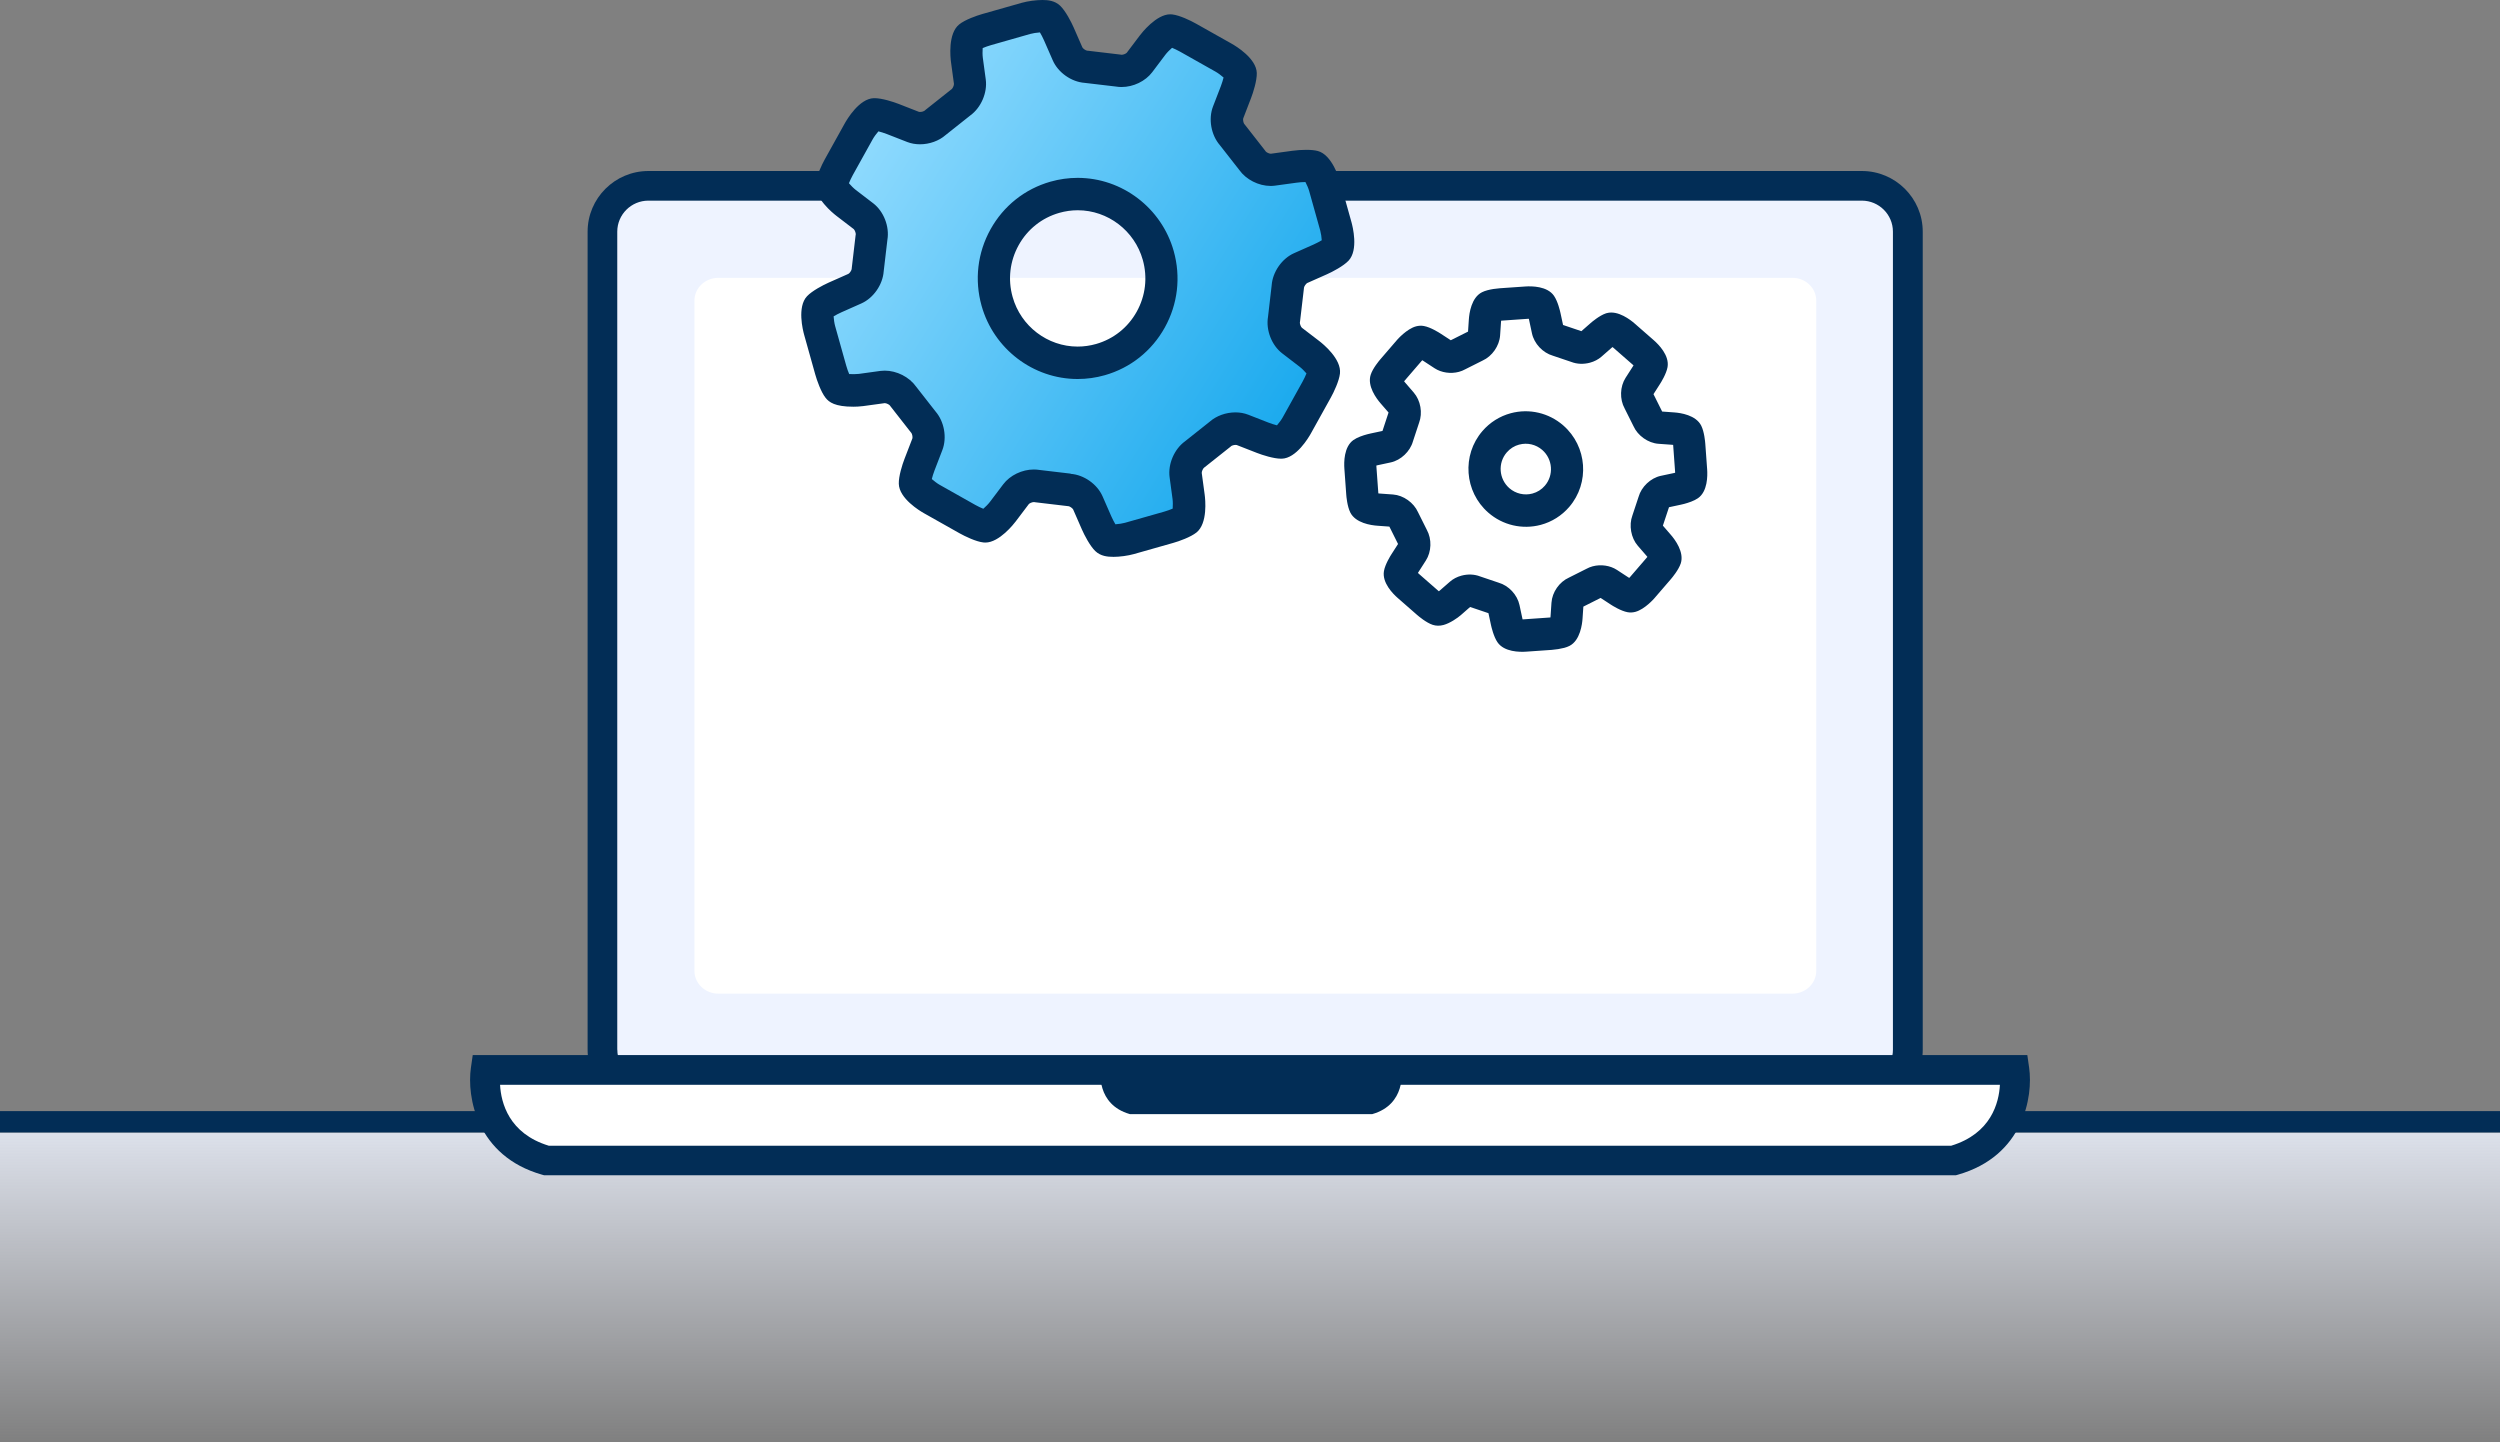 <svg width="234" height="135" viewBox="0 0 234 135" fill="none" xmlns="http://www.w3.org/2000/svg">
<rect x="0" y="0" width="234" height="135" fill="#808080" stroke="none"/>
<rect y="106" width="234" height="29" fill="url(#paint0_linear_871_123)"/>
<line y1="105" x2="234" y2="105" stroke="#022D56" stroke-width="2"/>
<path d="M60.3 17.396H173.878C176.253 17.396 178.185 19.316 178.185 21.69V98.265C178.185 100.633 176.259 102.552 173.885 102.552H60.3C57.926 102.552 56 100.633 56 98.265V21.683C56 19.316 57.926 17.396 60.3 17.396Z" fill="#EEF3FF"/>
<path d="M60.695 16.006C57.552 16.006 55 18.556 55 21.683V98.258C55 101.385 57.558 103.935 60.695 103.935H174.273C177.416 103.935 179.968 101.385 179.968 98.258V21.683C179.968 18.556 177.409 16.006 174.273 16.006H60.695ZM57.776 98.258V21.683C57.776 20.082 59.083 18.78 60.688 18.78H174.266C175.872 18.78 177.178 20.082 177.178 21.683V98.258C177.178 99.859 175.872 101.161 174.266 101.161H60.695C59.089 101.161 57.783 99.859 57.783 98.258H57.776Z" fill="#022D56"/>
<path d="M67.234 26.006H167.773C169.005 26.006 170 26.961 170 28.131V90.881C170 92.057 168.999 93.006 167.773 93.006H67.234C66.001 93.006 65 92.051 65 90.875V28.137C65 26.961 66.001 26.006 67.234 26.006Z" fill="white"/>
<path d="M189.135 100.145H46.047C46.047 100.145 45.101 106.737 51.715 108.623H183.467C190.08 106.737 189.135 100.145 189.135 100.145Z" fill="white"/>
<path d="M45.452 98.754H44.248L44.077 99.948C43.69 102.64 44.588 108.202 50.739 109.952L50.929 110.006H183.069L183.259 109.952C189.411 108.202 190.309 102.64 189.928 99.948L189.758 98.754H45.452ZM187.192 101.535C187.104 103.21 186.376 106.099 182.633 107.239H51.365C47.623 106.099 46.894 103.21 46.806 101.535H187.192Z" fill="#022D56"/>
<path d="M131.186 100.191H103.023C103.023 100.191 102.567 103.372 105.758 104.281H128.443C131.635 103.372 131.179 100.191 131.179 100.191H131.186Z" fill="#022D56"/>
<path d="M157.9 40.519C157.811 40.339 157.038 40.141 156.611 40.11L155.336 40.019C154.907 39.989 154.422 39.635 154.259 39.235L153.402 37.516C153.183 37.144 153.194 36.544 153.427 36.18L154.116 35.106C154.35 34.745 154.57 34.284 154.604 34.086C154.638 33.888 154.14 33.264 153.815 32.981L152.002 31.395C151.676 31.112 150.992 30.701 150.803 30.764C150.614 30.828 150.194 31.11 149.87 31.392L148.909 32.23C148.585 32.512 147.997 32.61 147.6 32.446L145.789 31.834C145.373 31.726 144.958 31.293 144.867 30.872L144.598 29.614C144.507 29.192 144.341 28.712 144.227 28.544C144.111 28.378 143.323 28.29 142.894 28.32L140.499 28.487C140.074 28.517 139.576 28.615 139.397 28.704C139.219 28.796 139.024 29.571 138.995 30L138.909 31.283C138.881 31.715 138.531 32.202 138.137 32.364L136.432 33.219C136.064 33.438 135.467 33.425 135.105 33.189L134.034 32.489C133.674 32.252 133.216 32.032 133.019 31.997C132.823 31.962 132.204 32.46 131.924 32.787L130.356 34.609C130.075 34.935 129.795 35.356 129.734 35.549C129.67 35.742 130.079 36.427 130.363 36.754L131.2 37.724C131.481 38.05 131.58 38.643 131.416 39.042L130.815 40.863C130.711 41.28 130.28 41.697 129.862 41.788L128.614 42.056C128.195 42.146 127.715 42.312 127.553 42.428C127.39 42.544 127.304 43.34 127.338 43.768L127.512 46.176C127.543 46.607 127.642 47.106 127.731 47.286C127.823 47.466 128.594 47.665 129.02 47.695L130.296 47.787C130.725 47.816 131.21 48.171 131.373 48.57L132.23 50.289C132.448 50.661 132.434 51.262 132.204 51.625L131.516 52.699C131.282 53.06 131.064 53.518 131.031 53.719C130.996 53.916 131.494 54.54 131.82 54.824L133.633 56.409C133.958 56.693 134.38 56.976 134.569 57.038C134.76 57.1 135.44 56.692 135.764 56.41L136.725 55.571C137.049 55.29 137.637 55.192 138.033 55.356L139.845 55.967C140.261 56.076 140.675 56.505 140.767 56.93L141.035 58.188C141.127 58.609 141.294 59.093 141.409 59.257C141.522 59.421 142.313 59.511 142.742 59.481L145.134 59.315C145.563 59.284 146.058 59.186 146.237 59.098C146.415 59.006 146.61 58.231 146.638 57.802L146.725 56.519C146.753 56.087 147.1 55.601 147.499 55.437L149.204 54.581C149.573 54.363 150.169 54.376 150.532 54.612L151.603 55.312C151.962 55.546 152.421 55.769 152.617 55.804C152.814 55.839 153.432 55.34 153.713 55.014L155.282 53.195C155.562 52.868 155.843 52.448 155.906 52.255C155.967 52.062 155.559 51.377 155.278 51.05L154.441 50.08C154.157 49.753 154.06 49.16 154.222 48.762L154.823 46.941C154.926 46.524 155.357 46.107 155.777 46.019L157.025 45.754C157.444 45.664 157.921 45.498 158.086 45.382C158.249 45.269 158.336 44.472 158.304 44.041L158.13 41.633C158.099 41.202 157.999 40.703 157.911 40.523L157.9 40.519ZM145.739 46.459C144.345 48.077 141.904 48.247 140.29 46.837C138.676 45.425 138.499 42.971 139.893 41.35C141.288 39.731 143.729 39.561 145.342 40.971C146.955 42.38 147.133 44.837 145.739 46.459Z" fill="white"/>
<path d="M146.4 60.641C146.066 60.73 145.632 60.799 145.24 60.829L142.845 60.996C142.248 61.037 140.796 61.033 140.168 60.12C139.808 59.604 139.596 58.683 139.557 58.505L139.319 57.393L137.603 56.813L136.752 57.559C136.424 57.848 135.715 58.337 135.11 58.499C134.755 58.594 134.416 58.588 134.098 58.484C133.495 58.284 132.781 57.68 132.643 57.56L130.826 55.97C130.374 55.576 129.347 54.54 129.538 53.449C129.647 52.819 130.145 52.023 130.245 51.87L130.857 50.917L130.046 49.29L128.92 49.208C128.325 49.166 126.888 48.961 126.389 47.972C126.101 47.396 126.019 46.462 126.008 46.283L125.834 43.872C125.79 43.277 125.785 41.817 126.686 41.183C127.048 40.929 127.584 40.754 127.974 40.649C128.082 40.62 128.19 40.591 128.297 40.572L129.401 40.336L129.968 38.612L129.223 37.753C128.83 37.299 127.951 36.127 128.299 35.072C128.491 34.473 129.094 33.755 129.213 33.617L130.779 31.799C130.779 31.799 131.664 30.782 132.54 30.547C132.791 30.48 133.04 30.47 133.28 30.515C133.907 30.63 134.693 31.13 134.844 31.228L135.793 31.847L137.408 31.038L137.484 29.901C137.523 29.303 137.725 27.857 138.706 27.358C138.851 27.285 139.018 27.221 139.222 27.167C139.557 27.077 139.991 27.008 140.383 26.981L142.775 26.815C143.369 26.775 144.82 26.776 145.451 27.685C145.818 28.215 146.025 29.131 146.063 29.306L146.302 30.418L148.017 30.998L148.868 30.252C149.007 30.129 149.719 29.527 150.318 29.329C150.345 29.322 150.38 29.312 150.406 29.305C151.454 29.024 152.638 29.964 152.976 30.257L154.793 31.845C155.241 32.237 156.272 33.268 156.082 34.362C155.971 34.995 155.472 35.789 155.375 35.941L154.766 36.893L155.577 38.52L156.703 38.602C157.298 38.644 158.738 38.849 159.235 39.844C159.522 40.414 159.601 41.349 159.615 41.53L159.79 43.938C159.831 44.536 159.836 46 158.93 46.632C158.569 46.883 158.033 47.058 157.643 47.163C157.535 47.191 157.43 47.219 157.323 47.239L156.217 47.476L155.646 49.2L156.392 50.062C156.784 50.514 157.659 51.681 157.32 52.733C157.118 53.344 156.523 54.056 156.404 54.195L154.833 56.017C154.833 56.017 153.951 57.033 153.072 57.269C152.825 57.335 152.578 57.348 152.338 57.302C151.712 57.187 150.92 56.689 150.768 56.588L149.818 55.966L148.202 56.779L148.125 57.913C148.093 58.377 147.917 59.942 146.903 60.456C146.757 60.529 146.59 60.593 146.387 60.647L146.4 60.641ZM142.527 57.97C142.565 57.969 142.599 57.969 142.63 57.968L145.022 57.801C145.053 57.799 145.086 57.796 145.12 57.794C145.126 57.758 145.129 57.725 145.131 57.696L145.218 56.413C145.286 55.42 145.956 54.465 146.856 54.063L148.489 53.242C148.669 53.144 148.863 53.063 149.069 53.008C149.841 52.801 150.711 52.929 151.343 53.342L152.413 54.042C152.44 54.06 152.467 54.078 152.495 54.092C152.523 54.066 152.544 54.041 152.564 54.02L154.134 52.198C154.156 52.173 154.177 52.148 154.196 52.125C154.176 52.096 154.152 52.067 154.134 52.047L153.294 51.078C152.659 50.346 152.451 49.163 152.792 48.249L153.37 46.504C153.635 45.562 154.499 44.743 155.448 44.539L156.697 44.273C156.729 44.265 156.758 44.257 156.791 44.251C156.79 44.214 156.79 44.179 156.789 44.151L156.614 41.74C156.611 41.706 156.609 41.676 156.607 41.642C156.571 41.636 156.535 41.633 156.507 41.631L155.231 41.539C154.261 41.469 153.289 40.777 152.89 39.881L152.068 38.235C151.589 37.364 151.624 36.192 152.156 35.361L152.845 34.287C152.863 34.26 152.88 34.23 152.898 34.203C152.872 34.179 152.847 34.154 152.826 34.135L151.009 32.547C150.988 32.528 150.961 32.507 150.93 32.484C150.904 32.503 150.879 32.526 150.853 32.548L149.896 33.386C149.6 33.645 149.227 33.839 148.817 33.949C148.223 34.108 147.611 34.083 147.082 33.879L145.35 33.294C144.4 33.02 143.597 32.167 143.39 31.195L143.121 29.934C143.112 29.902 143.104 29.873 143.099 29.84C143.061 29.84 143.027 29.84 142.999 29.841L140.604 30.008C140.574 30.01 140.54 30.013 140.506 30.016C140.5 30.052 140.497 30.087 140.496 30.116L140.409 31.399C140.342 32.373 139.659 33.351 138.774 33.748L137.137 34.57C136.958 34.669 136.764 34.749 136.554 34.805C135.783 35.012 134.913 34.883 134.281 34.471L133.211 33.771C133.184 33.753 133.154 33.736 133.128 33.718C133.1 33.744 133.076 33.77 133.057 33.791L131.489 35.612C131.467 35.637 131.446 35.662 131.425 35.689C131.445 35.718 131.469 35.747 131.487 35.77L132.324 36.74C132.972 37.49 133.175 38.646 132.825 39.573L132.25 41.317C131.984 42.259 131.121 43.078 130.171 43.282L128.923 43.55C128.891 43.559 128.862 43.566 128.829 43.572C128.83 43.61 128.829 43.641 128.831 43.672L129.006 46.083C129.009 46.117 129.011 46.148 129.014 46.182C129.05 46.188 129.085 46.191 129.114 46.193L130.386 46.285C131.357 46.355 132.328 47.047 132.727 47.943L133.55 49.592C134.03 50.463 133.994 51.636 133.459 52.467L132.77 53.541C132.753 53.568 132.736 53.598 132.718 53.624C132.744 53.652 132.769 53.677 132.79 53.696L134.603 55.281C134.628 55.303 134.652 55.325 134.676 55.344C134.707 55.32 134.733 55.3 134.756 55.281L135.717 54.443C136.01 54.185 136.385 53.99 136.795 53.88C137.386 53.722 138.001 53.745 138.53 53.95L140.266 54.537C141.216 54.811 142.015 55.662 142.225 56.633L142.495 57.894C142.503 57.926 142.512 57.958 142.517 57.988L142.527 57.97ZM144.217 49.126C142.491 49.588 140.651 49.16 139.301 47.979C137.061 46.021 136.814 42.599 138.752 40.351C139.456 39.534 140.374 38.955 141.411 38.677C143.137 38.214 144.974 38.643 146.326 39.824C148.567 41.782 148.815 45.2 146.878 47.451C146.174 48.268 145.253 48.848 144.22 49.125L144.217 49.126ZM142.197 41.612C141.743 41.734 141.343 41.986 141.033 42.345C140.183 43.33 140.292 44.831 141.275 45.693C141.869 46.21 142.675 46.399 143.435 46.196C143.889 46.074 144.292 45.821 144.599 45.463C145.448 44.478 145.339 42.976 144.357 42.117C143.763 41.598 142.958 41.411 142.198 41.615L142.197 41.612Z" fill="#022D56"/>
<path d="M120.532 26.852C120.566 26.166 121.105 25.377 121.729 25.101L123.582 24.278C124.206 24.002 124.899 23.583 125.116 23.349C125.336 23.115 125.213 21.846 125.029 21.188L123.992 17.484C123.805 16.822 123.251 15.675 122.943 15.593C122.636 15.511 121.831 15.517 121.153 15.611L119.143 15.887C118.465 15.982 117.597 15.593 117.211 15.025L115.331 12.621C114.87 12.114 114.695 11.173 114.942 10.532L115.678 8.623C115.925 7.982 116.118 7.193 116.112 6.874C116.102 6.553 115.126 5.745 114.529 5.408L111.196 3.529C110.603 3.192 109.855 2.888 109.539 2.852C109.222 2.816 108.291 3.678 107.878 4.224L106.649 5.854C106.236 6.401 105.35 6.744 104.678 6.613L101.658 6.255C100.977 6.222 100.194 5.678 99.916 5.05L99.097 3.183C98.823 2.555 98.407 1.859 98.175 1.638C97.943 1.416 96.683 1.541 96.026 1.729L92.352 2.776C91.695 2.964 90.954 3.28 90.704 3.48C90.454 3.681 90.403 4.953 90.493 5.636L90.767 7.661C90.858 8.344 90.475 9.218 89.911 9.606L87.525 11.501C87.021 11.965 86.087 12.141 85.451 11.892L83.556 11.152C82.92 10.903 82.136 10.705 81.82 10.714C81.501 10.724 80.699 11.707 80.364 12.308L78.499 15.666C78.164 16.267 77.863 17.02 77.827 17.338C77.791 17.657 78.647 18.595 79.189 19.014L80.807 20.253C81.35 20.669 81.69 21.564 81.561 22.238L81.205 25.277C81.172 25.963 80.633 26.752 80.009 27.031L78.155 27.854C77.529 28.13 76.838 28.549 76.618 28.783C76.401 29.017 76.522 30.286 76.709 30.948L77.746 34.651C77.932 35.313 78.246 36.06 78.445 36.312C78.644 36.564 79.906 36.618 80.584 36.524L82.591 36.248C83.266 36.154 84.137 36.542 84.523 37.11L86.404 39.514C86.865 40.021 87.039 40.959 86.792 41.603L86.057 43.512C85.81 44.153 85.614 44.942 85.623 45.261C85.632 45.583 86.609 46.39 87.205 46.727L90.538 48.606C91.132 48.943 91.882 49.247 92.199 49.283C92.515 49.32 93.446 48.458 93.859 47.911L95.089 46.281C95.502 45.734 96.388 45.391 97.06 45.522L100.076 45.88C100.757 45.914 101.541 46.457 101.818 47.088L102.635 48.955C102.912 49.584 103.325 50.282 103.557 50.501C103.789 50.722 105.046 50.598 105.703 50.409L109.379 49.365C110.036 49.177 110.777 48.861 111.028 48.661C111.278 48.461 111.332 47.185 111.239 46.505L110.964 44.481C110.874 43.801 111.257 42.923 111.82 42.535L114.207 40.641C114.71 40.176 115.644 40 116.28 40.249L118.176 40.99C118.812 41.239 119.592 41.436 119.912 41.427C120.231 41.418 121.033 40.434 121.367 39.833L123.233 36.475C123.567 35.874 123.868 35.125 123.905 34.803C123.941 34.484 123.085 33.546 122.543 33.13L120.924 31.889C120.379 31.473 120.041 30.58 120.171 29.903L120.526 26.864L120.532 26.852ZM103.002 33.658C98.838 34.845 94.504 32.405 93.329 28.209C92.15 24.014 94.573 19.649 98.741 18.465C102.906 17.278 107.237 19.718 108.415 23.917C109.593 28.112 107.17 32.474 103.002 33.661V33.658Z" fill="url(#paint1_linear_871_123)"/>
<path d="M104.18 52.12C103.671 52.12 103.023 52.059 102.526 51.586C102.022 51.106 101.495 50.083 101.263 49.552L100.446 47.682C100.389 47.57 100.133 47.391 100.006 47.378C99.973 47.378 99.943 47.375 99.91 47.369L96.893 47.011C96.857 47.008 96.821 47.002 96.785 46.993C96.598 46.993 96.36 47.108 96.297 47.184L95.067 48.811C94.916 49.011 93.542 50.784 92.228 50.784C92.171 50.784 92.093 50.781 92.035 50.772C91.345 50.696 90.312 50.195 89.811 49.913L86.478 48.034C86.09 47.815 84.161 46.659 84.128 45.281C84.107 44.586 84.453 43.483 84.664 42.943L85.4 41.034C85.436 40.918 85.381 40.615 85.3 40.518C85.276 40.49 85.252 40.463 85.231 40.436L83.35 38.031C83.329 38.004 83.308 37.977 83.29 37.949C83.221 37.861 82.965 37.734 82.811 37.734L80.798 38.01C80.457 38.056 80.105 38.068 79.87 38.068C78.158 38.068 77.597 37.649 77.275 37.236C76.847 36.699 76.464 35.609 76.308 35.05L75.271 31.347C75.15 30.916 74.599 28.727 75.536 27.728C76.021 27.215 77.037 26.687 77.561 26.453L79.415 25.631C79.526 25.573 79.701 25.315 79.716 25.187C79.716 25.154 79.719 25.12 79.725 25.087L80.081 22.048C80.084 22.012 80.09 21.976 80.099 21.939C80.114 21.818 80.005 21.529 79.912 21.447L78.296 20.209C77.944 19.939 76.193 18.521 76.347 17.155C76.425 16.46 76.919 15.421 77.2 14.914L79.065 11.557C79.282 11.168 80.427 9.226 81.795 9.189C81.81 9.189 81.844 9.189 81.859 9.189C82.552 9.189 83.606 9.529 84.119 9.729L86.014 10.47C86.014 10.47 86.05 10.479 86.12 10.479C86.313 10.479 86.481 10.406 86.527 10.37C86.554 10.346 86.578 10.324 86.608 10.3L88.995 8.406C89.022 8.385 89.049 8.363 89.076 8.345C89.175 8.269 89.302 7.984 89.29 7.853L89.016 5.832C88.956 5.388 88.714 3.139 89.784 2.283C90.327 1.846 91.409 1.463 91.96 1.308L95.634 0.264C96.191 0.106 96.972 0 97.574 0C98.084 0 98.732 0.061 99.229 0.534C99.735 1.017 100.262 2.04 100.495 2.571L101.311 4.438C101.368 4.551 101.625 4.727 101.751 4.742C101.784 4.742 101.814 4.745 101.851 4.751L104.87 5.109C104.906 5.112 104.943 5.118 104.979 5.127C105.166 5.127 105.401 5.012 105.464 4.939L106.693 3.312C106.847 3.109 108.221 1.339 109.535 1.339C109.593 1.339 109.671 1.342 109.725 1.351C110.418 1.43 111.449 1.931 111.949 2.213L115.282 4.089C115.668 4.308 117.597 5.461 117.636 6.836C117.651 7.547 117.307 8.64 117.099 9.177L116.364 11.086C116.328 11.205 116.382 11.505 116.461 11.602C116.485 11.63 116.509 11.657 116.53 11.684L118.41 14.089C118.431 14.116 118.452 14.143 118.471 14.174C118.537 14.262 118.793 14.389 118.95 14.389L120.963 14.113C121.382 14.055 121.843 14.025 122.268 14.025C122.72 14.025 123.072 14.061 123.347 14.134C124.664 14.486 125.333 16.648 125.456 17.076L126.493 20.779C126.613 21.21 127.165 23.399 126.225 24.398C125.748 24.905 124.73 25.436 124.205 25.67L122.352 26.493C122.241 26.55 122.063 26.808 122.051 26.936C122.051 26.969 122.048 27 122.042 27.036L121.686 30.075C121.683 30.111 121.677 30.148 121.668 30.184C121.653 30.305 121.761 30.594 121.855 30.676L123.473 31.914C123.826 32.185 125.577 33.599 125.42 34.968C125.342 35.663 124.847 36.705 124.567 37.209L122.702 40.566C122.485 40.958 121.336 42.901 119.971 42.934C119.959 42.934 119.923 42.934 119.911 42.934C119.215 42.934 118.163 42.594 117.651 42.394L115.755 41.653C115.755 41.653 115.719 41.644 115.65 41.644C115.46 41.644 115.288 41.717 115.243 41.753C115.216 41.777 115.189 41.802 115.162 41.823L112.775 43.717C112.748 43.739 112.724 43.757 112.697 43.778C112.597 43.854 112.471 44.142 112.483 44.27L112.757 46.291C112.817 46.735 113.058 48.981 111.991 49.84C111.443 50.277 110.367 50.66 109.816 50.815L106.139 51.859C105.581 52.017 104.804 52.123 104.198 52.123L104.18 52.12ZM100.217 44.352C101.453 44.44 102.703 45.317 103.201 46.459L104.017 48.325C104.141 48.605 104.283 48.872 104.403 49.075C104.729 49.054 105.093 48.99 105.298 48.933L108.975 47.888C109.264 47.806 109.547 47.7 109.764 47.606C109.782 47.327 109.785 46.959 109.749 46.695L109.475 44.67C109.309 43.435 109.915 42.029 110.925 41.301L113.245 39.458C113.857 38.921 114.746 38.599 115.635 38.599C116.063 38.599 116.464 38.672 116.831 38.815L118.727 39.555C119.01 39.665 119.299 39.753 119.525 39.81C119.706 39.598 119.929 39.306 120.059 39.073L121.924 35.715C122.072 35.448 122.198 35.172 122.286 34.953C122.105 34.741 121.846 34.48 121.635 34.319L120.017 33.077C119.031 32.324 118.477 30.897 118.685 29.662L119.028 26.708C119.115 25.46 119.986 24.204 121.12 23.7L122.973 22.877C123.25 22.753 123.515 22.61 123.717 22.488C123.699 22.209 123.648 21.845 123.576 21.587L122.539 17.883C122.467 17.625 122.319 17.288 122.189 17.039C121.918 17.039 121.617 17.064 121.355 17.1L119.345 17.376C119.212 17.395 119.073 17.404 118.935 17.404C117.805 17.404 116.635 16.809 116.002 15.916L114.176 13.582C113.36 12.641 113.088 11.135 113.537 9.969L114.273 8.06C114.381 7.777 114.469 7.486 114.526 7.255C114.315 7.073 114.026 6.849 113.793 6.718L110.46 4.839C110.195 4.69 109.921 4.563 109.704 4.475C109.493 4.66 109.234 4.918 109.074 5.13L107.845 6.761C107.209 7.601 106.085 8.145 104.976 8.145C104.798 8.145 104.623 8.13 104.454 8.102L101.522 7.756C100.284 7.668 99.036 6.791 98.539 5.649L97.722 3.782C97.602 3.503 97.457 3.236 97.336 3.033C97.011 3.054 96.646 3.118 96.441 3.175L92.768 4.223C92.478 4.305 92.192 4.411 91.978 4.502C91.96 4.781 91.957 5.149 91.993 5.416L92.267 7.437C92.433 8.673 91.828 10.079 90.818 10.807L88.501 12.647C87.889 13.184 87 13.506 86.111 13.506C85.683 13.506 85.282 13.433 84.914 13.29L83.019 12.55C82.736 12.44 82.446 12.352 82.22 12.295C82.036 12.507 81.816 12.799 81.687 13.032L79.821 16.39C79.674 16.657 79.547 16.933 79.46 17.152C79.644 17.364 79.9 17.625 80.111 17.786L81.729 19.025C82.717 19.781 83.269 21.207 83.061 22.44L82.714 25.394C82.627 26.641 81.756 27.898 80.623 28.402L78.77 29.225C78.492 29.346 78.227 29.492 78.025 29.613C78.046 29.893 78.095 30.257 78.167 30.515L79.204 34.215C79.285 34.507 79.39 34.792 79.484 35.011C79.74 35.029 80.159 35.026 80.391 34.996L82.398 34.719C82.531 34.701 82.669 34.692 82.808 34.692C83.938 34.692 85.107 35.287 85.74 36.18L87.566 38.514C88.383 39.455 88.654 40.961 88.205 42.127L87.47 44.036C87.361 44.318 87.274 44.613 87.217 44.84C87.428 45.023 87.717 45.247 87.949 45.378L91.282 47.257C91.544 47.406 91.821 47.533 92.038 47.621C92.249 47.439 92.508 47.178 92.668 46.965L93.901 45.332C94.537 44.488 95.664 43.945 96.77 43.945C96.948 43.945 97.122 43.96 97.291 43.987L100.223 44.334L100.217 44.352ZM100.865 35.475C96.703 35.475 93.009 32.655 91.876 28.621C91.198 26.201 91.493 23.66 92.713 21.465C93.931 19.271 95.926 17.686 98.328 17.003C99.159 16.766 100.015 16.648 100.871 16.648C105.03 16.648 108.728 19.468 109.861 23.503C110.539 25.922 110.243 28.463 109.023 30.658C107.805 32.852 105.811 34.437 103.409 35.12C102.577 35.357 101.721 35.475 100.862 35.475H100.865ZM100.874 19.68C100.296 19.68 99.714 19.762 99.15 19.923C97.523 20.388 96.173 21.459 95.347 22.947C94.522 24.434 94.32 26.156 94.781 27.795C95.546 30.53 98.05 32.44 100.868 32.44C101.447 32.44 102.028 32.358 102.595 32.197C104.222 31.732 105.572 30.661 106.398 29.173C107.224 27.686 107.426 25.964 106.965 24.325C106.196 21.59 103.695 19.68 100.877 19.68H100.874Z" fill="#022D56"/>
<defs>
<linearGradient id="paint0_linear_871_123" x1="0" y1="135" x2="0" y2="100.423" gradientUnits="userSpaceOnUse">
<stop stop-color="#EEF3FF" stop-opacity="0"/>
<stop offset="1" stop-color="#EEF3FF"/>
</linearGradient>
<linearGradient id="paint1_linear_871_123" x1="77.498" y1="11.206" x2="123.537" y2="40.042" gradientUnits="userSpaceOnUse">
<stop stop-color="#98DEFF"/>
<stop offset="1" stop-color="#14A7ED"/>
</linearGradient>
</defs>
</svg>
